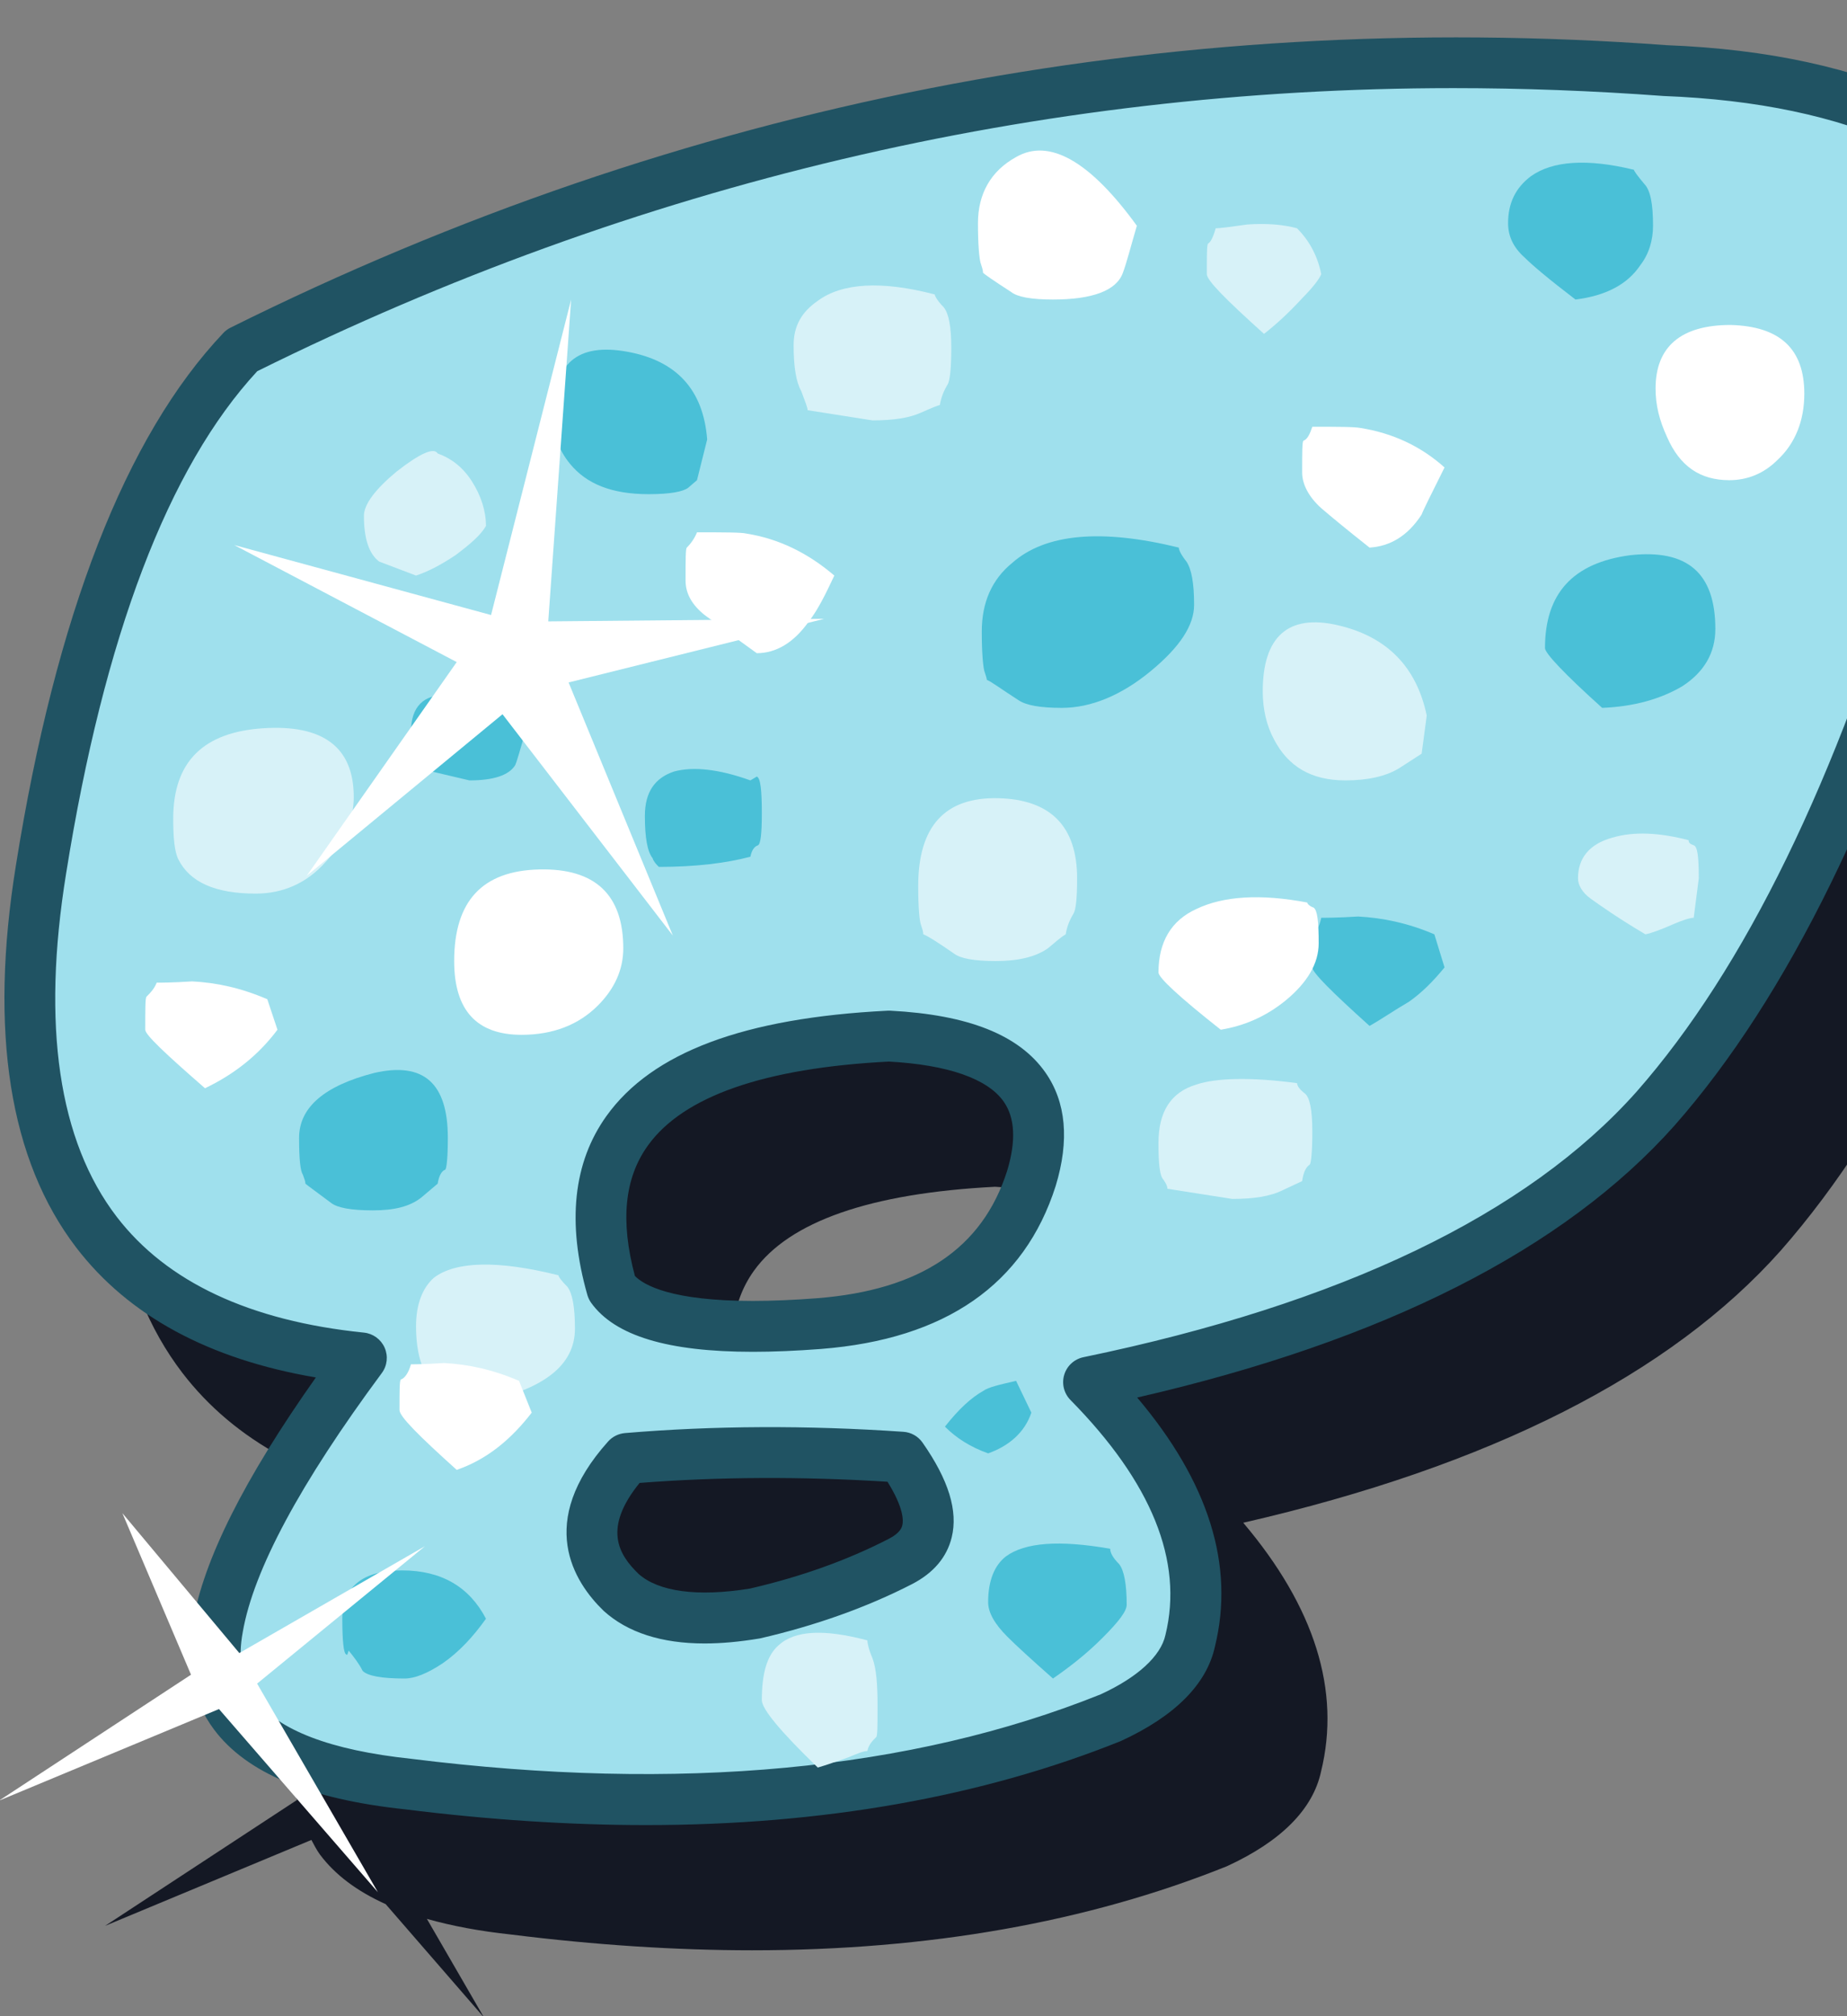 <?xml version="1.0" encoding="UTF-8" standalone="no"?>
<!-- Created with Inkscape (http://www.inkscape.org/) -->

<svg
   xmlns:dc="http://purl.org/dc/elements/1.1/"
   xmlns:cc="http://creativecommons.org/ns#"
   xmlns:rdf="http://www.w3.org/1999/02/22-rdf-syntax-ns#"
   xmlns:svg="http://www.w3.org/2000/svg"
   xmlns="http://www.w3.org/2000/svg"
   xmlns:sodipodi="http://sodipodi.sourceforge.net/DTD/sodipodi-0.dtd"
   xmlns:inkscape="http://www.inkscape.org/namespaces/inkscape"
   width="96.792"
   height="105.592"
   viewBox="0 0 96.792 105.592"
   version="1.1"
   id="svg1679"
   inkscape:version="0.92.1 unknown"
   sodipodi:docname="a8.svg">
  <rect x="0" y="0" width="96.792" height="105.592" fill="#808080" stroke="none"/>
  <defs
     id="defs1673" />
  <sodipodi:namedview
     id="base"
     pagecolor="#ffffff"
     bordercolor="#666666"
     borderopacity="1.0"
     inkscape:pageopacity="0.0"
     inkscape:pageshadow="2"
     inkscape:zoom="2.5407407"
     inkscape:cx="60"
     inkscape:cy="50"
     inkscape:document-units="px"
     inkscape:current-layer="layer1"
     showgrid="false"
     units="px"
     fit-margin-top="0"
     fit-margin-left="0"
     fit-margin-right="0"
     fit-margin-bottom="0"
     inkscape:window-width="1311"
     inkscape:window-height="744"
     inkscape:window-x="55"
     inkscape:window-y="24"
     inkscape:window-maximized="1" />
  <g
     inkscape:label="圖層 1"
     inkscape:groupmode="layer"
     id="layer1"
     transform="translate(-377.318,-212.581)">
    <g
       transform="matrix(1.333,0,0,-1.333,177.151,577.525)"
       id="g1945">
      <path
         d="m 220.169,224.642 c 4.45,5.055 8.22,12.75 11.205,22.869 2.341,7.958 2.036,13.705 -0.905,17.082 -0.093,0.106 -0.206,0.191 -0.333,0.25 -2.909,1.351 -6.287,2.084 -10.292,2.239 -19.706,1.454 -38.704,-2.275 -56.448,-11.097 -0.104,-0.052 -0.2,-0.122 -0.28,-0.207 -3.843,-4.051 -6.587,-11.09 -8.158,-20.92 -1.056,-6.535 -0.256,-11.59 2.378,-15.024 2.05,-2.67 5.211,-4.38 9.414,-5.095 -2.532,-3.581 -4.062,-6.494 -4.663,-8.851 l -2.943,3.521 2.699,-6.348 -7.548,-4.948 8.11,3.375 c 0.106,-0.193 0.202,-0.393 0.336,-0.574 0.595,-0.797 1.46,-1.441 2.584,-1.948 l 3.864,-4.452 -2.243,3.872 c 0.97,-0.273 2.066,-0.482 3.319,-0.615 3.279,-0.41 6.465,-0.618 9.467,-0.618 0.001,0 0,0 0.001,0 6.928,0 13.192,1.103 18.662,3.301 2.134,0.98 3.382,2.24 3.702,3.717 0.782,3.177 -0.246,6.46 -3.058,9.779 9.687,2.223 16.79,5.815 21.13,10.692 z m -36.24,-6.896 c -3.2,0 -4.28,0.617 -4.637,0.981 -0.578,2.161 -0.411,3.837 0.508,5.119 1.39,1.941 4.58,3.052 9.48,3.304 2.319,-0.127 3.879,-0.672 4.512,-1.575 0.445,-0.635 0.489,-1.553 0.135,-2.718 -0.973,-3.049 -3.416,-4.686 -7.471,-5.005 -0.915,-0.07 -1.766,-0.106 -2.527,-0.106 z m -4.452,-7.152 c 3.112,0.242 6.368,0.259 9.746,0.048 0.644,-1.03 0.627,-1.532 0.583,-1.711 -0.018,-0.073 -0.074,-0.296 -0.532,-0.532 -1.646,-0.846 -3.45,-1.488 -5.452,-1.953 -2.082,-0.338 -3.614,-0.12 -4.391,0.582 -0.795,0.769 -1.393,1.793 0.046,3.566"
         style="fill:#141824;fill-opacity:1;fill-rule:nonzero;stroke:none;stroke-width:0.1"
         id="path450"
         inkscape:connector-curvature="0" />
      <path
         d="m 151.775,239.617 c -1.9,-11.745 2.299,-18.142 12.595,-19.192 -3.299,-4.448 -5.198,-7.997 -5.648,-10.596 -0.65,-3.499 1.849,-5.548 7.497,-6.147 10.796,-1.35 19.992,-0.45 27.589,2.598 1.849,0.85 2.899,1.9 3.149,3.049 0.799,3.249 -0.55,6.648 -3.998,10.146 10.396,2.15 17.842,5.748 22.29,10.746 4.399,4.998 8.047,12.495 10.996,22.491 2.249,7.647 1.999,13.045 -0.7,16.143 -2.799,1.3 -6.098,2 -9.945,2.149 -19.593,1.45 -38.236,-2.198 -55.929,-10.995 -3.698,-3.899 -6.347,-10.695 -7.896,-20.392 z m 28.039,-29.238 c -2.45,-0.4 -4.199,-0.1 -5.249,0.85 -1.599,1.549 -1.499,3.298 0.25,5.248 3.549,0.3 7.148,0.3 10.796,0.05 1.4,-2 1.4,-3.349 -0.05,-4.099 -1.849,-0.949 -3.798,-1.599 -5.747,-2.049 z m 2.548,11.396 c -4.548,-0.351 -7.247,0.149 -8.146,1.399 -1.75,6.147 1.899,9.446 10.895,9.896 4.799,-0.25 6.648,-2.15 5.598,-5.598 -1.1,-3.449 -3.898,-5.348 -8.347,-5.697 v 0"
         style="fill:#9fe0ed;fill-opacity:1;fill-rule:nonzero;stroke:none;stroke-width:0.1"
         id="path452"
         inkscape:connector-curvature="0" />
      <path
         d="m 175.563,202.072 c 0,0 0,0 0,0 -3.004,0 -6.19,0.208 -9.468,0.618 -3.779,0.401 -6.246,1.43 -7.524,3.144 -0.854,1.146 -1.134,2.551 -0.832,4.178 0.43,2.484 2.017,5.652 4.841,9.646 -4.203,0.715 -7.365,2.425 -9.414,5.096 -2.634,3.434 -3.434,8.488 -2.378,15.023 1.571,9.83 4.316,16.869 8.158,20.92 0.081,0.085 0.175,0.155 0.281,0.207 17.743,8.822 36.741,12.551 56.447,11.098 4.005,-0.156 7.383,-0.889 10.292,-2.24 0.127,-0.059 0.24,-0.144 0.333,-0.25 2.941,-3.377 3.246,-9.124 0.905,-17.082 -2.985,-10.119 -6.755,-17.814 -11.205,-22.869 -4.34,-4.877 -11.443,-8.469 -21.13,-10.692 2.812,-3.319 3.84,-6.602 3.058,-9.779 -0.32,-1.477 -1.568,-2.737 -3.701,-3.717 -5.471,-2.197 -11.735,-3.301 -18.663,-3.301 z m -15.286,57.121 c -3.498,-3.775 -6.025,-10.413 -7.515,-19.734 -0.966,-5.971 -0.296,-10.509 1.99,-13.489 1.967,-2.563 5.236,-4.093 9.719,-4.55 0.358,-0.037 0.668,-0.263 0.813,-0.592 0.145,-0.328 0.103,-0.71 -0.112,-0.998 -3.207,-4.326 -5.045,-7.748 -5.465,-10.171 -0.201,-1.084 -0.047,-1.94 0.467,-2.63 0.914,-1.225 2.983,-2.017 6.15,-2.353 10.559,-1.319 19.653,-0.46 27.112,2.533 1.443,0.664 2.363,1.5 2.544,2.332 0.713,2.9 -0.545,5.998 -3.734,9.232 -0.256,0.261 -0.351,0.641 -0.244,0.992 0.106,0.351 0.396,0.615 0.754,0.689 10.134,2.095 17.45,5.605 21.746,10.431 4.252,4.832 7.882,12.272 10.784,22.11 2.096,7.126 1.975,12.185 -0.36,15.044 -2.621,1.18 -5.688,1.824 -9.365,1.966 -2.782,0.206 -5.547,0.309 -8.255,0.309 -16.306,0 -32.128,-3.742 -47.029,-11.121 z m 17.59,-49.986 c -1.697,0 -3.033,0.431 -3.972,1.281 -1.174,1.135 -2.676,3.478 0.176,6.656 0.171,0.19 0.407,0.307 0.661,0.329 3.479,0.293 7.151,0.311 10.948,0.05 0.301,-0.02 0.577,-0.176 0.75,-0.423 1.028,-1.468 1.403,-2.688 1.147,-3.728 -0.193,-0.781 -0.716,-1.397 -1.557,-1.832 -1.772,-0.91 -3.784,-1.628 -5.982,-2.135 -0.818,-0.136 -1.527,-0.198 -2.171,-0.198 z m -2.56,6.307 c -1.439,-1.774 -0.841,-2.798 -0.046,-3.568 0.778,-0.701 2.309,-0.919 4.391,-0.581 2.002,0.465 3.807,1.107 5.453,1.953 0.458,0.236 0.513,0.459 0.531,0.532 0.044,0.179 0.061,0.681 -0.583,1.711 -3.378,0.211 -6.634,0.195 -9.746,-0.047 z m 4.451,5.152 c -3.343,0 -5.422,0.629 -6.354,1.924 -0.067,0.094 -0.118,0.199 -0.15,0.31 -0.808,2.841 -0.556,5.206 0.75,7.029 1.794,2.503 5.411,3.857 11.057,4.139 0.034,0.002 0.068,0.002 0.103,0 3.068,-0.16 5.063,-0.954 6.096,-2.426 0.816,-1.164 0.952,-2.665 0.405,-4.461 -1.233,-3.869 -4.335,-6.019 -9.225,-6.403 -0.966,-0.074 -1.868,-0.112 -2.682,-0.112 z m -4.635,2.98 c 0.357,-0.364 1.436,-0.981 4.635,-0.981 0.763,0 1.613,0.036 2.528,0.106 4.054,0.319 6.499,1.956 7.471,5.005 0.354,1.165 0.311,2.083 -0.134,2.718 -0.634,0.903 -2.194,1.447 -4.513,1.575 -4.9,-0.251 -8.09,-1.364 -9.481,-3.305 -0.918,-1.282 -1.084,-2.957 -0.506,-5.118 v 0"
         style="fill:#205363;fill-opacity:1;fill-rule:nonzero;stroke:none;stroke-width:0.1"
         id="path454"
         inkscape:connector-curvature="0" />
      <path
         d="m 196.807,251.713 c -0.2,0.25 -0.3,0.449 -0.3,0.549 -3.049,0.75 -5.248,0.55 -6.548,-0.599 -0.799,-0.65 -1.199,-1.55 -1.199,-2.7 0,-0.849 0.05,-1.349 0.1,-1.549 0.05,-0.15 0.1,-0.3 0.1,-0.35 0.15,-0.05 0.55,-0.35 1.249,-0.8 0.3,-0.2 0.85,-0.299 1.7,-0.299 1.149,0 2.349,0.499 3.498,1.449 1.15,0.95 1.7,1.799 1.7,2.599 0,0.85 -0.1,1.4 -0.3,1.7 v 0"
         style="fill:#4ac0d7;fill-opacity:1;fill-rule:nonzero;stroke:none;stroke-width:0.1"
         id="path456"
         inkscape:connector-curvature="0" />
      <path
         d="m 206.953,235.768 -0.4,1.3 c -1.05,0.45 -2.049,0.65 -2.999,0.7 -0.8,-0.05 -1.299,-0.05 -1.449,-0.05 -0.05,-0.25 -0.15,-0.5 -0.3,-0.65 -0.05,-0.05 -0.05,-0.45 -0.05,-1.3 0,-0.199 0.75,-0.949 2.249,-2.298 0.45,0.25 0.949,0.599 1.55,0.95 0.499,0.349 0.949,0.799 1.399,1.348 v 0"
         style="fill:#4ac0d7;fill-opacity:1;fill-rule:nonzero;stroke:none;stroke-width:0.1"
         id="path458"
         inkscape:connector-curvature="0" />
      <path
         d="m 214.8,266.556 c -0.25,0.3 -0.401,0.5 -0.401,0.55 -1.848,0.45 -3.198,0.35 -4.047,-0.25 -0.6,-0.45 -0.901,-1.049 -0.901,-1.849 0,-0.5 0.201,-0.95 0.651,-1.349 0.3,-0.3 0.949,-0.85 1.999,-1.65 1.199,0.15 2.048,0.6 2.548,1.35 0.35,0.45 0.5,0.999 0.5,1.549 0,0.85 -0.099,1.4 -0.349,1.649 v 0"
         style="fill:#4ac0d7;fill-opacity:1;fill-rule:nonzero;stroke:none;stroke-width:0.1"
         id="path460"
         inkscape:connector-curvature="0" />
      <path
         d="m 166.919,243.516 1.699,-0.4 c 0.95,0 1.55,0.2 1.8,0.599 0.049,0.1 0.199,0.6 0.449,1.5 -1.249,0.799 -2.249,1.199 -3.098,1.249 -0.95,0.05 -1.45,-0.45 -1.45,-1.449 0,-0.849 0.05,-1.249 0.15,-1.3 0.25,-0.049 0.4,-0.15 0.45,-0.199 v 0"
         style="fill:#4ac0d7;fill-opacity:1;fill-rule:nonzero;stroke:none;stroke-width:0.1"
         id="path462"
         inkscape:connector-curvature="0" />
      <path
         d="m 180.113,241.816 c 0,0.9 -0.049,1.4 -0.199,1.45 l -0.25,-0.15 c -1.25,0.449 -2.25,0.55 -2.999,0.35 -0.75,-0.25 -1.15,-0.8 -1.15,-1.75 0,-0.849 0.1,-1.399 0.3,-1.649 0.05,-0.15 0.15,-0.25 0.25,-0.35 1.45,0 2.649,0.15 3.599,0.4 0.049,0.25 0.15,0.4 0.299,0.45 0.101,0.05 0.15,0.45 0.15,1.249 v 0"
         style="fill:#4ac0d7;fill-opacity:1;fill-rule:nonzero;stroke:none;stroke-width:0.1"
         id="path464"
         inkscape:connector-curvature="0" />
      <path
         d="m 177.564,254.911 0.4,1.599 c -0.15,1.949 -1.199,3.099 -3.149,3.449 -1.949,0.35 -2.899,-0.45 -2.899,-2.499 0,-0.749 0.201,-1.35 0.65,-1.899 0.65,-0.8 1.65,-1.2 3.099,-1.2 0.85,0 1.35,0.1 1.55,0.25 l 0.349,0.3 v 0"
         style="fill:#4ac0d7;fill-opacity:1;fill-rule:nonzero;stroke:none;stroke-width:0.1"
         id="path466"
         inkscape:connector-curvature="0" />
      <path
         d="m 167.568,208.43 c 0.65,0.449 1.2,1.049 1.7,1.749 -0.65,1.249 -1.749,1.899 -3.299,1.899 -1.549,0 -2.349,-0.65 -2.349,-1.899 0,-0.85 0.05,-1.349 0.15,-1.4 0.05,-0.049 0.05,0 0.1,0.15 0.2,-0.249 0.4,-0.499 0.55,-0.799 0.2,-0.2 0.75,-0.3 1.649,-0.3 0.4,0 0.9,0.2 1.499,0.6 v 0"
         style="fill:#4ac0d7;fill-opacity:1;fill-rule:nonzero;stroke:none;stroke-width:0.1"
         id="path468"
         inkscape:connector-curvature="0" />
      <path
         d="m 167.769,229.071 c 0,2.15 -0.95,2.999 -2.899,2.55 -1.95,-0.5 -2.949,-1.35 -2.949,-2.55 0,-0.849 0.05,-1.299 0.15,-1.449 0.05,-0.15 0.099,-0.25 0.099,-0.35 0.051,-0.05 0.4,-0.3 1,-0.749 0.25,-0.201 0.8,-0.3 1.65,-0.3 0.849,0 1.449,0.15 1.899,0.499 l 0.65,0.55 c 0.049,0.3 0.15,0.5 0.299,0.55 0.05,0.05 0.101,0.45 0.101,1.249 v 0"
         style="fill:#4ac0d7;fill-opacity:1;fill-rule:nonzero;stroke:none;stroke-width:0.1"
         id="path470"
         inkscape:connector-curvature="0" />
      <path
         d="m 190.709,218.276 -0.6,1.249 c -0.65,-0.15 -1.099,-0.25 -1.299,-0.4 -0.449,-0.25 -0.949,-0.699 -1.499,-1.399 0.449,-0.45 0.999,-0.8 1.699,-1.05 0.849,0.3 1.449,0.85 1.699,1.6 v 0"
         style="fill:#4ac0d7;fill-opacity:1;fill-rule:nonzero;stroke:none;stroke-width:0.1"
         id="path472"
         inkscape:connector-curvature="0" />
      <path
         d="m 194.158,212.328 c -0.25,0.25 -0.35,0.45 -0.35,0.6 -1.999,0.35 -3.349,0.25 -4.099,-0.3 -0.449,-0.349 -0.699,-0.95 -0.699,-1.799 0,-0.4 0.25,-0.85 0.75,-1.35 0.349,-0.35 0.949,-0.899 1.799,-1.649 0.65,0.45 1.299,0.949 1.949,1.599 0.65,0.65 0.949,1.05 0.949,1.3 0,0.8 -0.099,1.349 -0.299,1.599 v 0"
         style="fill:#4ac0d7;fill-opacity:1;fill-rule:nonzero;stroke:none;stroke-width:0.1"
         id="path474"
         inkscape:connector-curvature="0" />
      <path
         d="m 216.299,246.814 c 0.849,0.55 1.3,1.3 1.3,2.25 0,2.199 -1.1,3.148 -3.349,2.899 -2.249,-0.3 -3.348,-1.5 -3.348,-3.649 0,-0.2 0.748,-1 2.248,-2.349 1.249,0.049 2.299,0.349 3.149,0.849 v 0"
         style="fill:#4ac0d7;fill-opacity:1;fill-rule:nonzero;stroke:none;stroke-width:0.1"
         id="path476"
         inkscape:connector-curvature="0" />
      <path
         d="m 192.508,239.267 c 0,2.049 -1.049,3.099 -3.098,3.149 -2.099,0.05 -3.149,-1.1 -3.149,-3.449 0,-0.849 0.05,-1.349 0.1,-1.499 0.05,-0.15 0.1,-0.3 0.1,-0.4 0.15,-0.05 0.55,-0.3 1.199,-0.75 0.25,-0.199 0.8,-0.3 1.65,-0.3 0.849,0 1.549,0.15 2.049,0.5 0.25,0.2 0.45,0.4 0.7,0.55 0.049,0.3 0.15,0.55 0.299,0.8 0.101,0.15 0.15,0.6 0.15,1.399 v 0"
         style="fill:#d7f2f8;fill-opacity:1;fill-rule:nonzero;stroke:none;stroke-width:0.1"
         id="path478"
         inkscape:connector-curvature="0" />
      <path
         d="m 202.105,263.008 c -0.15,0.749 -0.5,1.349 -0.95,1.799 -0.55,0.15 -1.2,0.2 -1.95,0.15 -0.699,-0.1 -1.098,-0.15 -1.249,-0.15 -0.099,-0.35 -0.2,-0.55 -0.3,-0.6 -0.049,-0.05 -0.049,-0.45 -0.049,-1.199 0,-0.25 0.749,-1 2.248,-2.349 0.45,0.35 0.95,0.8 1.5,1.399 0.45,0.45 0.7,0.8 0.75,0.95 v 0"
         style="fill:#d7f2f8;fill-opacity:1;fill-rule:nonzero;stroke:none;stroke-width:0.1"
         id="path480"
         inkscape:connector-curvature="0" />
      <path
         d="m 162.97,239.917 c 0.75,0.8 1.1,1.649 1.1,2.549 0,1.949 -1.2,2.849 -3.549,2.699 -2.349,-0.15 -3.548,-1.3 -3.548,-3.549 0,-0.749 0.05,-1.299 0.2,-1.599 0.45,-0.9 1.449,-1.349 3.048,-1.349 1.05,0 2,0.4 2.749,1.249 v 0"
         style="fill:#d7f2f8;fill-opacity:1;fill-rule:nonzero;stroke:none;stroke-width:0.1"
         id="path482"
         inkscape:connector-curvature="0" />
      <path
         d="m 168.718,254.861 c -0.35,0.55 -0.8,0.9 -1.349,1.1 -0.15,0.25 -0.7,0 -1.6,-0.7 -0.849,-0.7 -1.299,-1.3 -1.299,-1.749 0,-0.9 0.2,-1.5 0.6,-1.799 l 1.449,-0.55 c 0.45,0.15 0.949,0.4 1.549,0.8 0.6,0.449 1,0.799 1.2,1.149 0,0.599 -0.2,1.199 -0.55,1.749 v 0"
         style="fill:#d7f2f8;fill-opacity:1;fill-rule:nonzero;stroke:none;stroke-width:0.1"
         id="path484"
         inkscape:connector-curvature="0" />
      <path
         d="m 206.053,244.166 0.2,1.498 c -0.399,1.9 -1.55,3.1 -3.499,3.549 -1.949,0.45 -2.948,-0.449 -2.948,-2.599 0,-0.7 0.149,-1.349 0.449,-1.899 0.55,-1.049 1.45,-1.599 2.8,-1.599 0.849,0 1.598,0.15 2.148,0.5 l 0.85,0.55 v 0"
         style="fill:#d7f2f8;fill-opacity:1;fill-rule:nonzero;stroke:none;stroke-width:0.1"
         id="path486"
         inkscape:connector-curvature="0" />
      <path
         d="m 197.207,231.17 c -1,-0.299 -1.5,-1.049 -1.5,-2.299 0,-0.849 0.05,-1.299 0.2,-1.449 0.1,-0.15 0.15,-0.25 0.15,-0.35 l 2.549,-0.4 c 0.849,0 1.499,0.101 1.999,0.35 l 0.75,0.35 c 0.05,0.35 0.15,0.55 0.3,0.65 0.05,0.05 0.1,0.499 0.1,1.299 0,0.85 -0.1,1.35 -0.3,1.5 -0.2,0.15 -0.3,0.3 -0.3,0.4 -1.849,0.249 -3.199,0.199 -3.948,-0.051 v 0"
         style="fill:#d7f2f8;fill-opacity:1;fill-rule:nonzero;stroke:none;stroke-width:0.1"
         id="path488"
         inkscape:connector-curvature="0" />
      <path
         d="m 216.749,240.567 c -0.15,0.05 -0.2,0.099 -0.2,0.2 -1.15,0.299 -2.15,0.35 -2.999,0.1 -0.9,-0.25 -1.35,-0.8 -1.35,-1.6 0,-0.249 0.151,-0.55 0.5,-0.799 0.35,-0.25 1.05,-0.75 2.15,-1.4 0.25,0.05 0.649,0.2 1.099,0.4 0.35,0.15 0.65,0.25 0.8,0.25 l 0.199,1.549 c 0,0.85 -0.05,1.25 -0.199,1.3 v 0"
         style="fill:#d7f2f8;fill-opacity:1;fill-rule:nonzero;stroke:none;stroke-width:0.1"
         id="path490"
         inkscape:connector-curvature="0" />
      <path
         d="m 184.462,208.629 c -0.151,0.351 -0.2,0.601 -0.2,0.7 -1.699,0.45 -2.849,0.4 -3.499,-0.2 -0.449,-0.399 -0.65,-1.099 -0.65,-2.149 0,-0.35 0.75,-1.249 2.2,-2.648 0.35,0.099 0.75,0.249 1.199,0.399 0.35,0.15 0.6,0.25 0.75,0.25 0.049,0.25 0.2,0.4 0.35,0.55 0.05,0.049 0.05,0.449 0.05,1.249 0,0.85 -0.05,1.45 -0.2,1.849 v 0"
         style="fill:#d7f2f8;fill-opacity:1;fill-rule:nonzero;stroke:none;stroke-width:0.1"
         id="path492"
         inkscape:connector-curvature="0" />
      <path
         d="m 166.519,221.674 c 0,-1.999 0.85,-2.999 2.549,-2.999 2.448,0.5 3.698,1.45 3.698,2.899 0,0.85 -0.1,1.399 -0.3,1.649 -0.249,0.25 -0.349,0.4 -0.349,0.45 -2.399,0.6 -4.049,0.55 -4.898,-0.099 -0.45,-0.4 -0.7,-1.05 -0.7,-1.9 v 0"
         style="fill:#d7f2f8;fill-opacity:1;fill-rule:nonzero;stroke:none;stroke-width:0.1"
         id="path494"
         inkscape:connector-curvature="0" />
      <path
         d="m 187.261,261.709 c -0.25,0.249 -0.35,0.449 -0.35,0.499 -2.1,0.55 -3.649,0.45 -4.598,-0.25 -0.65,-0.45 -0.95,-0.999 -0.95,-1.749 0,-0.85 0.1,-1.45 0.3,-1.799 0.15,-0.4 0.25,-0.65 0.25,-0.75 l 2.549,-0.4 c 0.849,0 1.449,0.1 1.899,0.3 0.45,0.2 0.7,0.3 0.75,0.3 0.05,0.3 0.15,0.55 0.3,0.8 0.099,0.15 0.15,0.649 0.15,1.449 0,0.85 -0.1,1.35 -0.3,1.6 v 0"
         style="fill:#d7f2f8;fill-opacity:1;fill-rule:nonzero;stroke:none;stroke-width:0.1"
         id="path496"
         inkscape:connector-curvature="0" />
      <path
         d="m 177.564,252.862 c -0.1,-0.25 -0.25,-0.45 -0.4,-0.6 -0.049,-0.05 -0.049,-0.45 -0.049,-1.299 0,-0.5 0.249,-0.95 0.749,-1.35 0.35,-0.25 1,-0.75 2.05,-1.499 0.749,0 1.449,0.4 2.049,1.249 0.35,0.45 0.649,1.05 1,1.8 -1.05,0.899 -2.2,1.449 -3.449,1.649 -0.2,0.05 -0.85,0.05 -1.95,0.05 v 0"
         style="fill:#ffffff;fill-opacity:1;fill-rule:nonzero;stroke:none;stroke-width:0.1"
         id="path498"
         inkscape:connector-curvature="0" />
      <path
         d="m 206.053,253.562 c 0.051,0.149 0.351,0.749 0.9,1.849 -0.95,0.849 -2.049,1.349 -3.299,1.55 -0.25,0.049 -0.9,0.049 -1.899,0.049 -0.1,-0.299 -0.2,-0.5 -0.35,-0.549 -0.05,-0.05 -0.05,-0.45 -0.05,-1.25 0,-0.45 0.25,-0.95 0.75,-1.399 0.349,-0.3 0.95,-0.8 1.899,-1.55 0.8,0.05 1.499,0.45 2.049,1.3 v 0"
         style="fill:#ffffff;fill-opacity:1;fill-rule:nonzero;stroke:none;stroke-width:0.1"
         id="path500"
         inkscape:connector-curvature="0" />
      <path
         d="m 220.048,255.711 c 0.699,0.649 1.049,1.549 1.049,2.599 0,1.749 -0.949,2.649 -2.899,2.699 -1.949,0 -2.949,-0.85 -2.949,-2.499 0,-0.65 0.15,-1.25 0.45,-1.9 0.5,-1.149 1.3,-1.699 2.449,-1.699 0.7,0 1.35,0.25 1.9,0.8 v 0"
         style="fill:#ffffff;fill-opacity:1;fill-rule:nonzero;stroke:none;stroke-width:0.1"
         id="path502"
         inkscape:connector-curvature="0" />
      <path
         d="m 173.666,234.269 c 0.65,0.65 1,1.4 1,2.249 0,2.1 -1.1,3.149 -3.299,3.099 -2.249,-0.049 -3.349,-1.249 -3.349,-3.599 0,-1.949 0.9,-2.898 2.649,-2.898 1.249,0 2.249,0.4 2.999,1.149 v 0"
         style="fill:#ffffff;fill-opacity:1;fill-rule:nonzero;stroke:none;stroke-width:0.1"
         id="path504"
         inkscape:connector-curvature="0" />
      <path
         d="m 161.071,233.32 -0.4,1.199 c -1.05,0.45 -1.999,0.65 -2.949,0.7 -0.799,-0.05 -1.249,-0.05 -1.399,-0.05 -0.1,-0.25 -0.25,-0.4 -0.4,-0.55 -0.05,-0.05 -0.05,-0.449 -0.05,-1.299 0,-0.2 0.8,-0.95 2.349,-2.299 1.149,0.549 2.099,1.299 2.849,2.299 v 0"
         style="fill:#ffffff;fill-opacity:1;fill-rule:nonzero;stroke:none;stroke-width:0.1"
         id="path506"
         inkscape:connector-curvature="0" />
      <path
         d="m 171.067,218.276 -0.499,1.249 c -1.05,0.45 -2,0.65 -2.95,0.7 -0.749,-0.05 -1.199,-0.05 -1.299,-0.05 -0.1,-0.35 -0.25,-0.55 -0.4,-0.6 -0.05,-0.05 -0.05,-0.45 -0.05,-1.2 0,-0.249 0.75,-0.999 2.249,-2.348 1.15,0.399 2.099,1.149 2.949,2.249 v 0"
         style="fill:#ffffff;fill-opacity:1;fill-rule:nonzero;stroke:none;stroke-width:0.1"
         id="path508"
         inkscape:connector-curvature="0" />
      <path
         d="m 194.307,263.058 c 0.15,0.399 0.3,0.999 0.55,1.849 -1.849,2.549 -3.448,3.448 -4.748,2.699 -0.999,-0.55 -1.499,-1.449 -1.499,-2.599 0,-0.85 0.05,-1.349 0.1,-1.55 0.05,-0.149 0.1,-0.299 0.1,-0.399 0.05,-0.05 0.4,-0.3 1.1,-0.75 0.249,-0.2 0.799,-0.3 1.649,-0.3 1.549,0 2.498,0.35 2.748,1.05 v 0"
         style="fill:#ffffff;fill-opacity:1;fill-rule:nonzero;stroke:none;stroke-width:0.1"
         id="path510"
         inkscape:connector-curvature="0" />
      <path
         d="m 201.805,238.118 c -0.15,0.05 -0.25,0.15 -0.25,0.2 -1.85,0.35 -3.299,0.25 -4.348,-0.25 -1,-0.45 -1.5,-1.3 -1.5,-2.499 0,-0.2 0.8,-0.95 2.449,-2.249 0.9,0.15 1.749,0.499 2.549,1.149 0.85,0.7 1.3,1.449 1.3,2.249 0,0.85 -0.05,1.3 -0.2,1.4 v 0"
         style="fill:#ffffff;fill-opacity:1;fill-rule:nonzero;stroke:none;stroke-width:0.1"
         id="path512"
         inkscape:connector-curvature="0" />
      <path
         d="m 169.468,249.613 -10.097,2.749 8.747,-4.598 -5.897,-8.397 7.697,6.348 6.697,-8.697 -4.099,9.946 10.047,2.499 -10.846,-0.1 0.899,12.645 -3.148,-12.395 v 0"
         style="fill:#ffffff;fill-opacity:1;fill-rule:nonzero;stroke:none;stroke-width:0.1"
         id="path514"
         inkscape:connector-curvature="0" />
      <path
         d="m 157.672,207.98 -7.547,-4.948 8.647,3.598 6.248,-7.197 -4.749,8.197 6.598,5.398 -7.297,-4.198 -4.598,5.497 2.698,-6.347 v 0"
         style="fill:#ffffff;fill-opacity:1;fill-rule:nonzero;stroke:none;stroke-width:0.1"
         id="path516"
         inkscape:connector-curvature="0" />
    </g>
  </g>
</svg>
